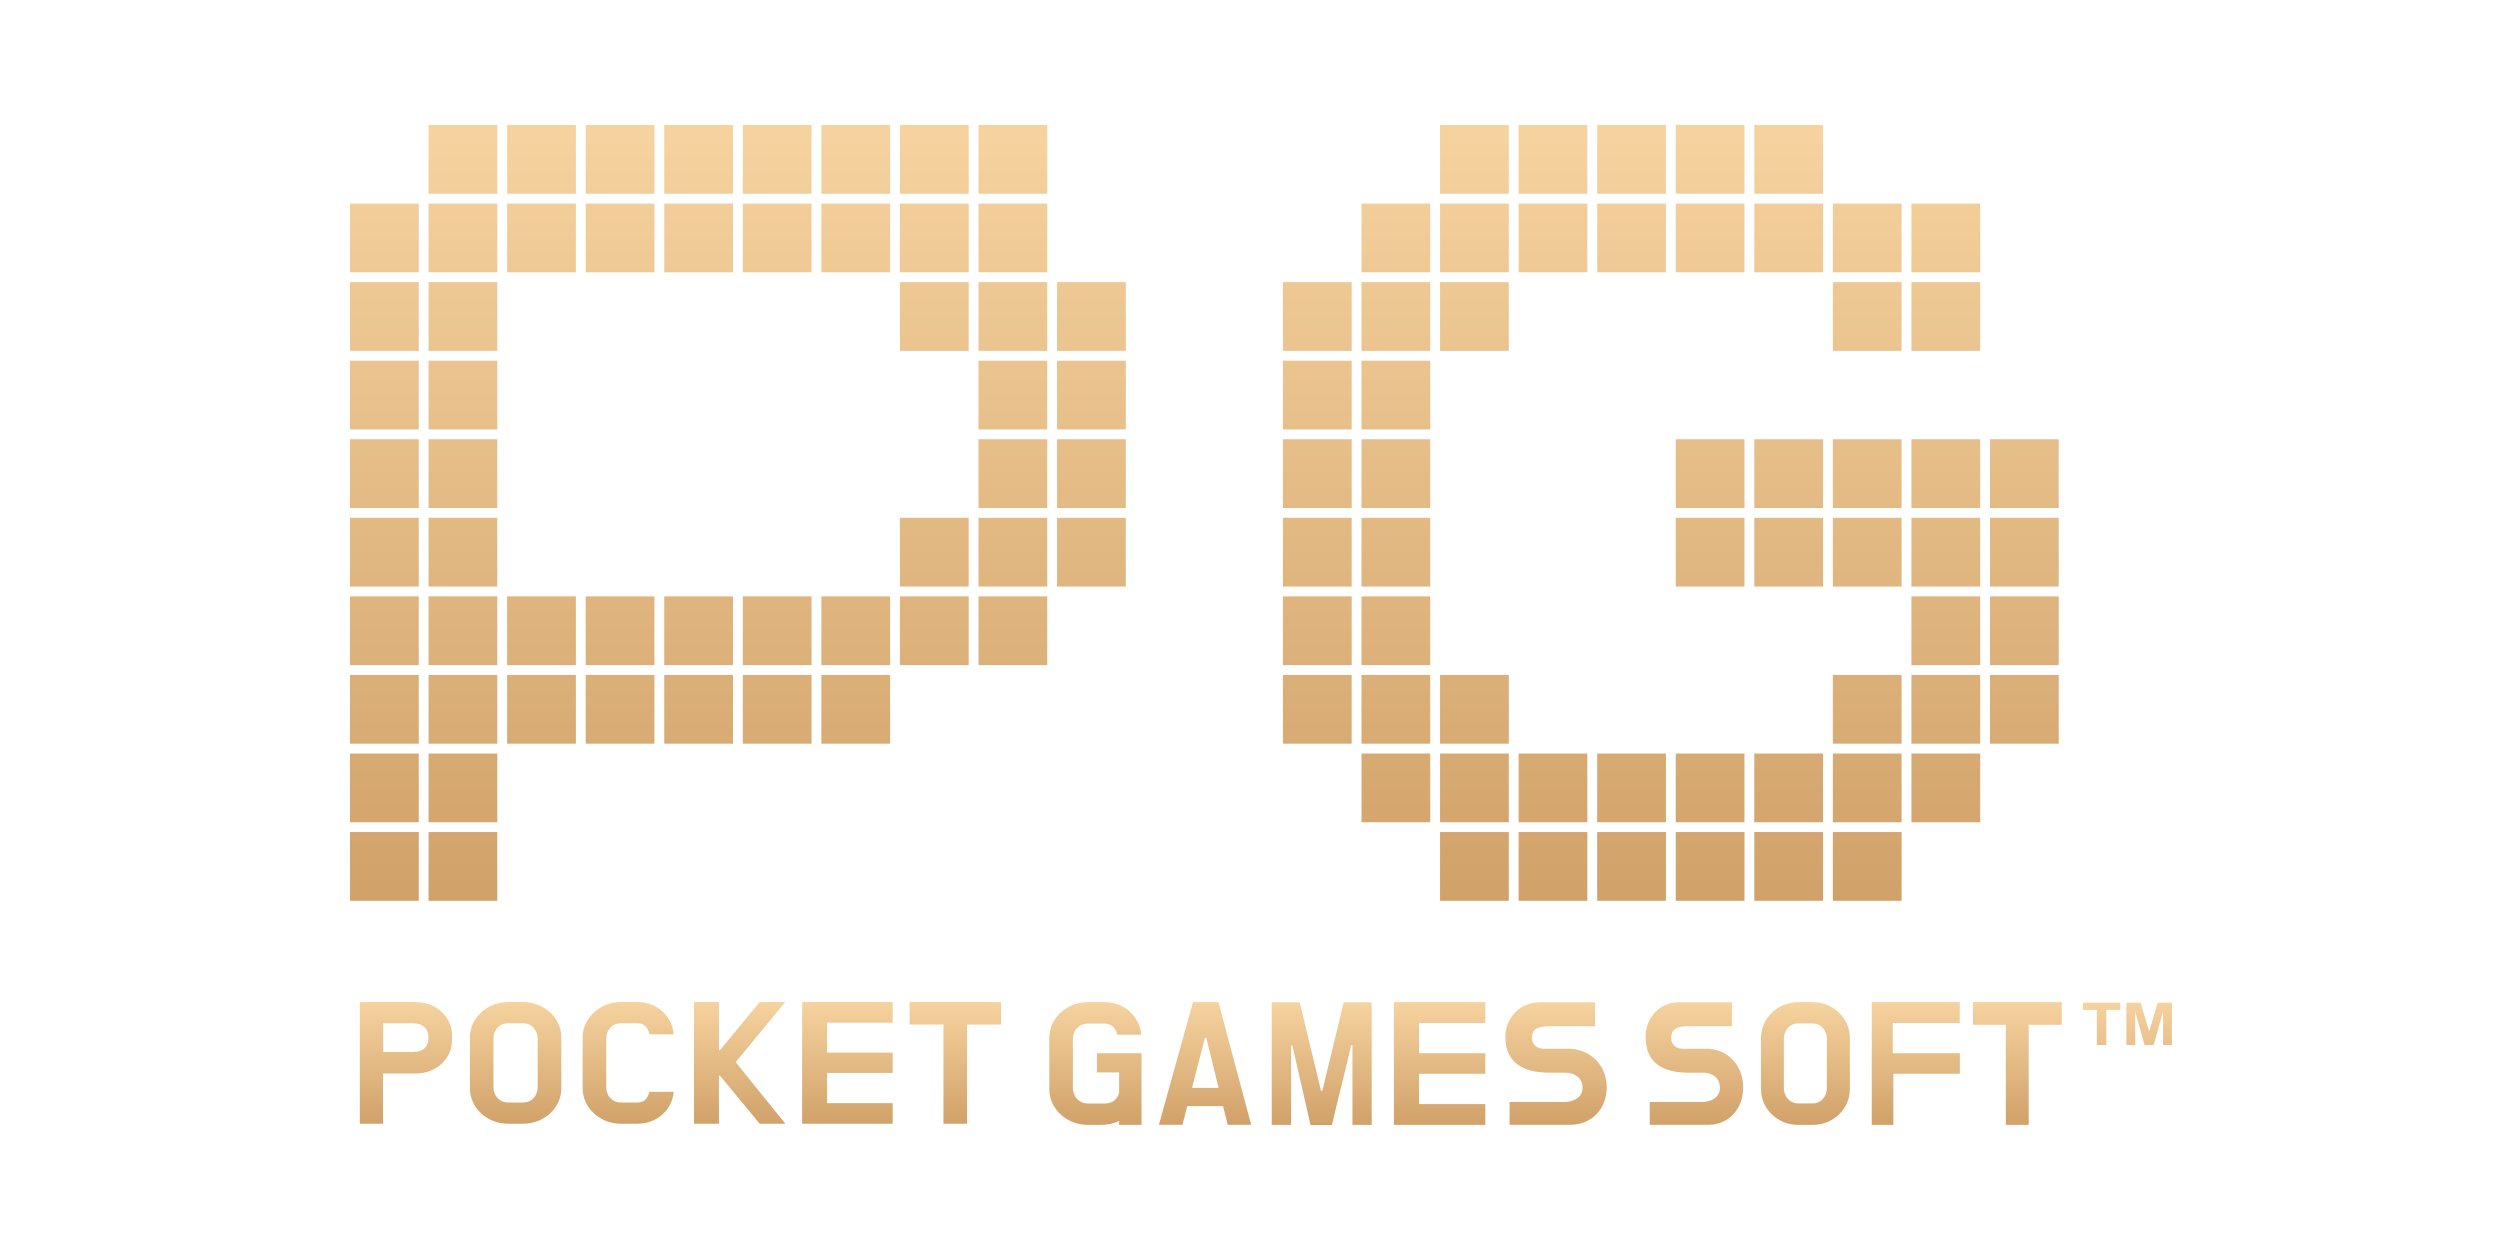 <svg width="100" height="50" viewBox="0 0 100 50" fill="none" xmlns="http://www.w3.org/2000/svg">
<path fill-rule="evenodd" clip-rule="evenodd" d="M16.655 40.082H14.393V44.949H15.32V42.938H16.651C17.449 42.938 18.081 42.345 18.081 41.618V41.406C18.081 40.679 17.449 40.086 16.651 40.086L16.655 40.082ZM16.502 42.081H15.328V40.93H16.502C16.934 40.93 17.139 41.166 17.139 41.508C17.139 41.85 16.942 42.081 16.502 42.081ZM20.925 40.082H20.324C19.484 40.082 18.796 40.718 18.796 41.5V43.535C18.796 44.313 19.484 44.949 20.324 44.949H20.925C21.774 44.949 22.453 44.313 22.453 43.535V41.5C22.453 40.718 21.774 40.082 20.925 40.082ZM21.507 43.484C21.507 43.822 21.279 44.1 20.917 44.1H20.328C19.971 44.1 19.739 43.822 19.739 43.484V41.547C19.739 41.209 19.967 40.93 20.328 40.93H20.917C21.275 40.93 21.507 41.209 21.507 41.547V43.484ZM25.49 40.93H24.838C24.477 40.93 24.249 41.209 24.249 41.547V43.484C24.249 43.822 24.48 44.1 24.838 44.1H25.49C25.788 44.1 25.91 43.92 25.973 43.672H26.951C26.881 44.387 26.295 44.949 25.498 44.949H24.834C23.993 44.949 23.306 44.313 23.306 43.535V41.5C23.306 40.718 23.993 40.082 24.834 40.082H25.498C26.303 40.082 26.877 40.648 26.951 41.374H25.981C25.922 41.127 25.792 40.93 25.49 40.93ZM29.43 42.482L31.41 40.082H30.388L28.801 42.003H28.758V40.082H27.76V44.949H28.758V43.028H28.801L30.388 44.949H31.417C31.087 44.548 30.753 44.136 30.42 43.719L29.43 42.486V42.482ZM35.707 44.949H32.085V40.082H35.707V40.907H33.083V42.105H35.707V42.918H33.083V44.124H35.707V44.949ZM36.386 40.981H37.738V44.949H38.681V40.981H40.04V40.082H36.386V40.981ZM44.765 42.895H43.877V42.129H45.661V44.996H44.765V44.839C44.549 44.937 44.305 44.996 44.054 44.996H43.516C42.667 44.996 41.972 44.356 41.972 43.57V41.516C41.972 40.726 42.667 40.086 43.516 40.086H44.184C44.997 40.086 45.578 40.659 45.653 41.39H44.69C44.627 41.139 44.482 40.942 44.176 40.942H43.52C43.158 40.942 42.915 41.221 42.915 41.563V43.519C42.915 43.857 43.158 44.14 43.52 44.14H44.207C44.51 44.14 44.702 43.955 44.765 43.708V42.895ZM47.719 40.086L46.356 44.992H47.299L47.491 44.242H48.921L49.11 44.992H50.048L48.736 40.086H47.719ZM47.68 43.515L48.198 41.508H48.249L48.744 43.515H47.68ZM52.841 43.633H52.892C53.022 43.097 53.152 42.558 53.283 42.019C53.439 41.377 53.595 40.734 53.749 40.094H54.868V44.996H54.098V41.806H54.047C53.922 42.361 53.784 42.919 53.646 43.477L53.645 43.477L53.645 43.478L53.645 43.478L53.645 43.478L53.645 43.478C53.519 43.986 53.394 44.494 53.277 45H52.421L51.694 41.818H51.643V44.996H50.869V40.094H51.989L52.841 43.633ZM55.756 44.996H59.413V44.163H56.761V42.95H59.413V42.129H56.761V40.919H59.413V40.086H55.756V44.996ZM61.77 41.952H62.724V41.948C63.612 41.948 64.268 42.6 64.268 43.499C64.268 44.348 63.675 44.992 62.807 44.992H60.383V44.081H62.528C62.952 44.081 63.302 43.896 63.302 43.499C63.302 43.126 62.995 42.906 62.603 42.906H61.97C60.91 42.906 60.214 42.494 60.214 41.472C60.214 40.746 60.764 40.09 61.601 40.09H63.801V41.048H62.006C61.601 41.048 61.275 41.111 61.275 41.52C61.275 41.763 61.464 41.952 61.77 41.952ZM68.239 41.952H67.32C67.025 41.952 66.845 41.763 66.845 41.52C66.845 41.111 67.159 41.048 67.548 41.048H69.276V40.09H67.159C66.354 40.09 65.823 40.746 65.823 41.472C65.823 42.494 66.491 42.906 67.513 42.906H68.121C68.499 42.906 68.797 43.126 68.797 43.499C68.797 43.896 68.459 44.081 68.051 44.081H65.989V44.992H68.322C69.159 44.992 69.728 44.348 69.728 43.499C69.728 42.6 69.096 41.948 68.243 41.948L68.239 41.952ZM71.924 40.086H72.509C73.33 40.086 73.994 40.726 73.994 41.516V43.57C73.994 44.356 73.334 44.996 72.509 44.996H71.924C71.107 44.996 70.439 44.356 70.439 43.57V41.516C70.439 40.726 71.107 40.086 71.924 40.086ZM72.501 44.136C72.851 44.136 73.075 43.857 73.075 43.515V41.559C73.075 41.221 72.851 40.938 72.501 40.938H71.928C71.578 40.938 71.354 41.217 71.354 41.559V43.515C71.354 43.853 71.578 44.136 71.928 44.136H72.501ZM75.711 40.919H78.39V40.086H74.87V44.996H75.734V42.95H78.394V42.129H75.711V40.919ZM80.232 40.993H78.92V40.086H82.471V40.993H81.147V44.996H80.232V40.993ZM83.316 40.396H83.873V41.799H84.254V40.396H84.812V40.109H83.316V40.396ZM85.967 41.26L86.305 40.109H86.878V41.799H86.521V40.471L86.148 41.799H85.782L85.409 40.471V41.799H85.055V40.109H85.625L85.967 41.26Z" fill="url(#paint0_linear_220_31437)"/>
<path fill-rule="evenodd" clip-rule="evenodd" d="M17.142 5H19.892V7.75H17.142V5ZM14 8.142H16.75V10.892H14V8.142ZM16.75 11.285H14V14.035H16.75V11.285ZM14 14.428H16.75V17.177H14V14.428ZM16.75 17.57H14V20.32H16.75V17.57ZM14 20.712H16.75V23.462H14V20.712ZM16.75 23.855H14V26.605H16.75V23.855ZM14 26.997H16.75V29.747H14V26.997ZM16.75 30.14H14V32.89H16.75V30.14ZM16.75 33.282H14V36.032H16.75V33.282ZM19.892 33.282H17.142V36.032H19.892V33.282ZM17.142 30.14H19.892V32.89H17.142V30.14ZM19.892 26.997H17.142V29.747H19.892V26.997ZM17.142 23.855H19.892V26.605H17.142V23.855ZM19.892 20.712H17.142V23.462H19.892V20.712ZM17.142 17.57H19.892V20.32H17.142V17.57ZM19.892 14.428H17.142V17.177H19.892V14.428ZM17.142 11.285H19.892V14.035H17.142V11.285ZM19.892 8.142H17.142V10.892H19.892V8.142ZM23.035 8.142H20.285V10.892H23.035V8.142ZM20.285 5H23.035V7.75H20.285V5ZM26.177 8.142H23.427V10.892H26.177V8.142ZM23.427 5H26.177V7.75H23.427V5ZM29.32 8.142H26.57V10.892H29.32V8.142ZM26.57 5H29.32V7.75H26.57V5ZM32.462 8.142H29.712V10.892H32.462V8.142ZM29.712 5H32.462V7.75H29.712V5ZM35.605 8.142H32.855V10.892H35.605V8.142ZM32.855 5H35.605V7.75H32.855V5ZM23.035 26.997H20.285V29.747H23.035V26.997ZM20.285 23.855H23.035V26.605H20.285V23.855ZM26.177 26.997H23.427V29.747H26.177V26.997ZM23.427 23.855H26.177V26.605H23.427V23.855ZM29.32 26.997H26.57V29.747H29.32V26.997ZM26.57 23.855H29.32V26.605H26.57V23.855ZM32.462 26.997H29.712V29.747H32.462V26.997ZM29.712 23.855H32.462V26.605H29.712V23.855ZM35.605 26.997H32.855V29.747H35.605V26.997ZM32.855 23.855H35.605V26.605H32.855V23.855ZM38.747 8.142H35.997V10.892H38.747V8.142ZM35.997 5H38.747V7.75H35.997V5ZM41.89 8.142H39.14V10.892H41.89V8.142ZM35.997 11.285H38.747V14.035H35.997V11.285ZM41.89 11.285H39.14V14.035H41.89V11.285ZM42.282 11.285H45.032V14.035H42.282V11.285ZM41.89 14.428H39.14V17.177H41.89V14.428ZM42.282 14.428H45.032V17.177H42.282V14.428ZM41.89 17.57H39.14V20.32H41.89V17.57ZM42.282 17.57H45.032V20.32H42.282V17.57ZM41.89 20.712H39.14V23.462H41.89V20.712ZM35.997 20.712H38.747V23.462H35.997V20.712ZM41.89 23.855H39.14V26.605H41.89V23.855ZM35.997 23.855H38.747V26.605H35.997V23.855ZM45.032 20.712H42.282V23.462H45.032V20.712ZM39.14 5H41.89V7.75H39.14V5ZM57.209 8.142H54.46V10.892H57.209V8.142ZM57.602 8.142H60.352V10.892H57.602V8.142ZM60.352 5H57.602V7.75H60.352V5ZM60.745 8.142H63.494V10.892H60.745V8.142ZM54.067 11.285H51.317V14.035H54.067V11.285ZM54.46 11.285H57.209V14.035H54.46V11.285ZM54.067 14.428H51.317V17.177H54.067V14.428ZM54.46 14.428H57.209V17.177H54.46V14.428ZM54.067 17.57H51.317V20.32H54.067V17.57ZM54.46 17.57H57.209V20.32H54.46V17.57ZM54.067 20.712H51.317V23.462H54.067V20.712ZM54.46 20.712H57.209V23.462H54.46V20.712ZM54.067 23.855H51.317V26.605H54.067V23.855ZM54.46 23.855H57.209V26.605H54.46V23.855ZM54.067 26.997H51.317V29.747H54.067V26.997ZM54.46 26.997H57.209V29.747H54.46V26.997ZM60.352 26.997H57.602V29.747H60.352V26.997ZM54.46 30.14H57.209V32.89H54.46V30.14ZM60.352 30.14H57.602V32.89H60.352V30.14ZM57.602 11.285H60.352V14.035H57.602V11.285ZM63.494 5H60.745V7.75H63.494V5ZM63.887 8.142H66.637V10.892H63.887V8.142ZM66.637 5H63.887V7.75H66.637V5ZM67.03 8.142H69.779V10.892H67.03V8.142ZM69.779 5H67.03V7.75H69.779V5ZM70.172 8.142H72.922V10.892H70.172V8.142ZM72.922 5H70.172V7.75H72.922V5ZM73.314 8.142H76.064V10.892H73.314V8.142ZM79.207 8.142H76.457V10.892H79.207V8.142ZM60.745 30.14H63.494V32.89H60.745V30.14ZM66.637 30.14H63.887V32.89H66.637V30.14ZM67.03 30.14H69.779V32.89H67.03V30.14ZM72.922 30.14H70.172V32.89H72.922V30.14ZM73.314 30.14H76.064V32.89H73.314V30.14ZM60.352 33.282H57.602V36.032H60.352V33.282ZM60.745 33.282H63.494V36.032H60.745V33.282ZM66.637 33.282H63.887V36.032H66.637V33.282ZM67.03 33.282H69.779V36.032H67.03V33.282ZM72.922 33.282H70.172V36.032H72.922V33.282ZM73.314 33.282H76.064V36.032H73.314V33.282ZM79.207 30.14H76.457V32.89H79.207V30.14ZM67.03 17.57H69.779V20.32H67.03V17.57ZM72.922 17.57H70.172V20.32H72.922V17.57ZM73.314 17.57H76.064V20.32H73.314V17.57ZM79.207 17.57H76.457V20.32H79.207V17.57ZM79.6 17.57H82.349V20.32H79.6V17.57ZM69.779 20.712H67.03V23.462H69.779V20.712ZM70.172 20.712H72.922V23.462H70.172V20.712ZM76.064 20.712H73.314V23.462H76.064V20.712ZM76.457 20.712H79.207V23.462H76.457V20.712ZM82.349 20.712H79.6V23.462H82.349V20.712ZM73.314 26.997H76.064V29.747H73.314V26.997ZM79.207 26.997H76.457V29.747H79.207V26.997ZM79.6 26.997H82.349V29.747H79.6V26.997ZM79.207 23.855H76.457V26.605H79.207V23.855ZM79.6 23.855H82.349V26.605H79.6V23.855ZM76.064 11.285H73.314V14.035H76.064V11.285ZM76.457 11.285H79.207V14.035H76.457V11.285Z" fill="url(#paint1_linear_220_31437)"/>
<defs>
<linearGradient id="paint0_linear_220_31437" x1="50.63" y1="40.148" x2="50.63" y2="45.117" gradientUnits="userSpaceOnUse">
<stop stop-color="#F5D29E"/>
<stop offset="1" stop-color="#D0A068"/>
</linearGradient>
<linearGradient id="paint1_linear_220_31437" x1="48.169" y1="5.42" x2="48.169" y2="36.772" gradientUnits="userSpaceOnUse">
<stop stop-color="#F5D29E"/>
<stop offset="1" stop-color="#D0A068"/>
</linearGradient>
</defs>
</svg>
